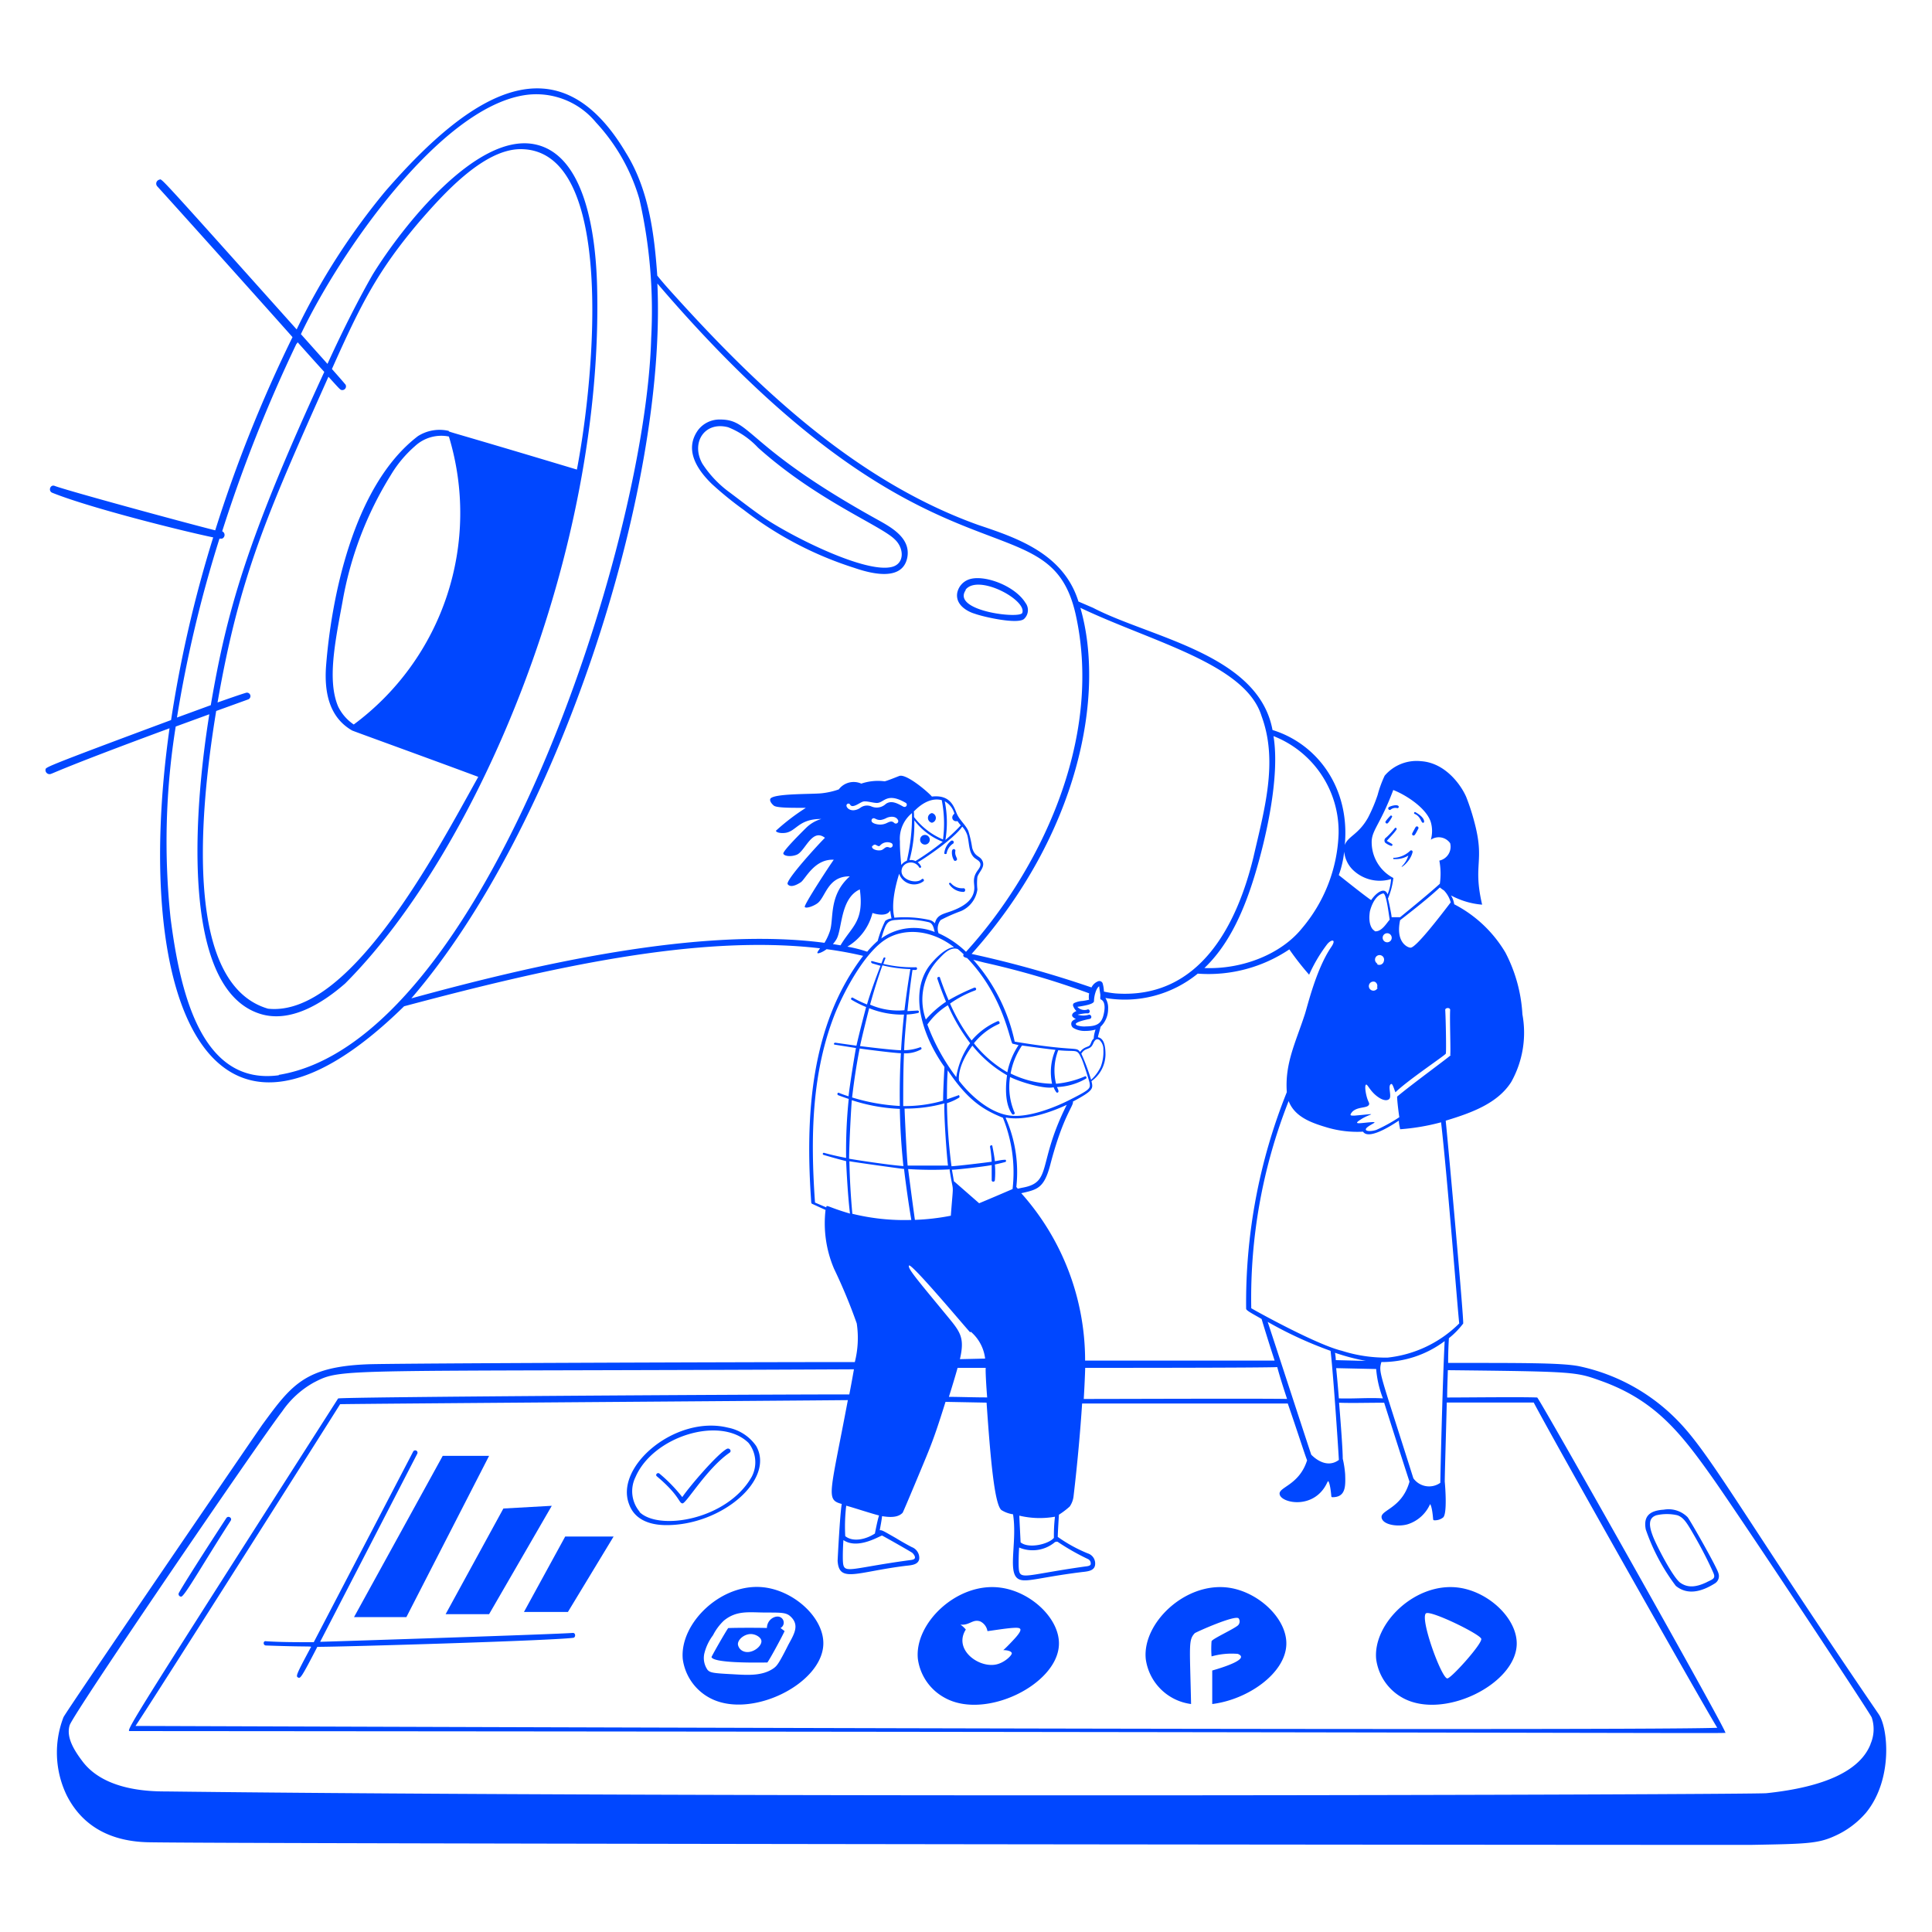 <svg xmlns="http://www.w3.org/2000/svg" viewBox="0 0 200 200" id="Digital-Ads-2--Streamline-Milano"><desc>Digital Ads 2 Streamline Illustration: https://streamlinehq.com</desc><g fill="#0047ff"><path d="M144.32 88.93a2.54 2.54 0 0 0 1.47 -0.36 2.64 2.64 0 0 1 -0.67 1.11c-0.2 0.26 0.86 -0.42 1.11 -1.47a0.15 0.15 0 0 0 -0.25 -0.14 2.6 2.6 0 0 1 -1.66 0.73 0.07 0.07 0 1 0 0 0.13zm-0.32 -1.37a0.11 0.11 0 0 0 0.09 -0.2c-0.09 -0.07 -0.5 -0.28 -0.52 -0.31s0.82 -0.86 1 -1.19c0.07 -0.12 -0.12 -0.24 -0.19 -0.11a7.75 7.75 0 0 1 -0.87 0.94 0.37 0.37 0 0 0 -0.12 0.54 1.93 1.93 0 0 0 0.61 0.33zm2.25 -1.09c0.18 0.09 0.25 -0.07 0.57 -0.68a0.16 0.16 0 0 0 -0.28 -0.16c-0.06 0.1 -0.29 0.52 -0.34 0.63a0.16 0.16 0 0 0 0.05 0.21zm-2.56 -1.28a3.17 3.17 0 0 0 0.43 -0.66 0.14 0.14 0 0 0 -0.15 -0.11 4.7 4.7 0 0 0 -0.52 0.59 0.15 0.15 0 0 0 0.24 0.18zm2.74 -0.94c0.7 0.28 0.66 1 0.92 0.92a0.12 0.12 0 0 0 0.07 -0.15c0 -0.06 0 -0.43 -0.89 -0.94 -0.11 -0.08 -0.21 0.12 -0.1 0.17zm-2.49 -0.42a0.77 0.77 0 0 1 0.72 -0.17c0.07 0 0.13 -0.06 0.14 -0.12 0 -0.32 -0.74 -0.15 -1 0a0.15 0.15 0 0 0 0.14 0.29zm-45.5 7.6c-0.08 -0.11 -0.25 0 -0.18 0.1a1.78 1.78 0 0 0 1.47 0.8c0.26 0 0.23 -0.4 0 -0.38a1.55 1.55 0 0 1 -1.29 -0.52zm0.11 -3.35a1.56 1.56 0 0 0 0.22 1 0.18 0.18 0 0 0 0.22 0c0.26 -0.17 -0.2 -0.43 -0.09 -1 0.04 -0.16 -0.27 -0.31 -0.35 0zm-0.55 0.24a1.51 1.51 0 0 1 0.68 -1 0.19 0.19 0 0 0 0 -0.26 0.19 0.19 0 0 0 -0.25 0 1.89 1.89 0 0 0 -0.68 1.29c0 0.06 0.25 0.11 0.25 -0.03zm-7.17 -34.53c-13.6 -7.53 -13 -10.36 -16.25 -10.36a2.79 2.79 0 0 0 -2.3 1.07c-1.41 1.93 -0.3 3.94 1.42 5.61a36.17 36.17 0 0 0 3.3 2.68 36.93 36.93 0 0 0 11.45 6c2.2 0.76 5 1.24 5.47 -1.06 0.39 -2.02 -1.63 -3.13 -3.09 -3.94zm1.49 4.9c-2.7 0.67 -10.07 -3 -13.1 -5 -1.13 -0.76 -2.32 -1.69 -3.65 -2.69a11.24 11.24 0 0 1 -2.86 -3c-1.21 -2.14 0.2 -4.42 2.67 -3.77a8.49 8.49 0 0 1 3.09 2.11c6.08 5.45 12.73 8.07 14.15 9.49 0.98 0.9 1.05 2.53 -0.3 2.86zM106 64.08a1.24 1.24 0 0 0 0.15 -1.68c-1.11 -1.8 -4.4 -3 -5.92 -2.39a1.86 1.86 0 0 0 -1.14 1.38c-0.21 1.36 1.31 2 1.81 2.14 0.93 0.34 4.42 1.12 5.1 0.55zm-6.07 -3c1.25 -1.73 6.37 1 5.9 2.36 -0.2 0.66 -7.45 -0.19 -5.83 -2.39zM42.07 167.4l8.56 -16.69h-4.8l-9.18 16.69h5.42zm8.56 -0.3 6.49 -11.22 -5.01 0.28 -5.98 10.94h4.5zm8.16 -0.23 4.73 -7.81h-5.01l-4.27 7.81h4.55zm39.04 8.9c4.19 2.3 11.66 -1.4 11.79 -5.53 0.09 -2.64 -2.84 -5.44 -6 -5.88 -4.49 -0.65 -9 3.67 -8.6 7.39a5.39 5.39 0 0 0 2.81 4.02zm3.65 -7.92a1.36 1.36 0 0 1 0.74 1c0.17 0 1.82 -0.28 2.64 -0.33s1.23 0 0 1.3c-0.42 0.45 -0.78 0.81 -1 1 0.4 0 0.83 0.1 0.88 0.31s-0.81 1.07 -1.76 1.2c-1.82 0.26 -4.27 -1.63 -3 -3.64a2.49 2.49 0 0 0 -0.56 -0.51c0.96 0.1 1.27 -0.61 2.06 -0.33zm-30.8 3.9a5.37 5.37 0 0 0 2.76 4c4.19 2.3 11.66 -1.4 11.79 -5.53 0.09 -2.64 -2.84 -5.43 -6 -5.88 -4.44 -0.63 -8.9 3.66 -8.55 7.41zm8.67 -4.82c1.48 0 2 0 2.42 0.35 1.07 0.92 0.43 1.89 -0.17 3 -1 2 -1.19 2.17 -1.49 2.4 -1.22 0.88 -2.87 0.71 -4.37 0.63 -1.91 -0.1 -2.22 -0.15 -2.49 -0.44a2.14 2.14 0 0 1 -0.34 -1.69 5.23 5.23 0 0 1 0.9 -1.9 5.57 5.57 0 0 1 1.12 -1.51c1.35 -1.11 2.65 -0.84 4.42 -0.84z" stroke-width="1"></path><path d="M75.38 168.54c-0.33 0.48 -1.52 2.56 -1.73 3 0.07 0.08 0 0.65 5.79 0.56 0.35 -0.5 1.57 -2.77 1.78 -3.25l-0.42 -0.32a0.63 0.63 0 0 0 0 -1.11c-0.47 -0.26 -1.39 0.18 -1.41 1.11 -0.69 -0.03 -3.39 -0.03 -4.01 0.01zm2.62 0.65c0.34 0.07 0.78 0.33 0.82 0.67 0.06 0.59 -1 1.39 -1.81 1.1a0.91 0.91 0 0 1 -0.62 -0.73c-0.03 -0.58 0.86 -1.23 1.61 -1.04zm45.3 7.21c-0.13 -6.1 -0.29 -6.62 0.38 -7.33 0.08 -0.09 4.22 -1.95 4.55 -1.53a0.56 0.56 0 0 1 -0.09 0.73c-0.55 0.44 -2.62 1.37 -2.72 1.63a10.13 10.13 0 0 0 0 1.57 7.62 7.62 0 0 1 2.72 -0.26c1.25 0.5 -1.35 1.35 -2.65 1.72v3.47c3.72 -0.46 7.58 -3.2 7.67 -6.16 0.09 -2.64 -2.84 -5.43 -5.94 -5.88 -4.5 -0.65 -9 3.67 -8.61 7.39a5.44 5.44 0 0 0 4.69 4.65zm21.92 -0.63c4.19 2.3 11.66 -1.4 11.79 -5.53 0.08 -2.64 -2.84 -5.43 -5.95 -5.88 -4.49 -0.65 -8.95 3.67 -8.6 7.39a5.38 5.38 0 0 0 2.76 4.02zm2.41 -8.76c0.49 -0.33 5.58 2.15 5.71 2.64s-3.15 4.14 -3.52 4.1c-0.62 -0.06 -2.88 -6.28 -2.19 -6.75zm-120.1 3.33c5.17 0.19 4.73 0 4.61 0.26 -1.48 2.76 -1.53 2.92 -1.29 3.05s0.32 0.08 2 -3.17c2.7 0 24 -0.63 26.45 -0.93 0.32 0 0.31 -0.53 0 -0.51 -2.1 0.15 -24 0.86 -26.16 0.92l10.06 -19.48a0.24 0.24 0 0 0 -0.42 -0.23L32.48 170c-1.82 0 -3.43 0 -4.94 -0.1 -0.32 -0.07 -0.33 0.43 -0.01 0.44zm48 -19.96c0.24 -0.17 0 -0.52 -0.28 -0.4 -1 0.53 -3.91 3.94 -4.62 5a16 16 0 0 0 -2.37 -2.44c-0.2 -0.15 -0.46 0.13 -0.26 0.29 2.38 2 2.26 2.78 2.65 2.8s2.52 -3.63 4.88 -5.25z" stroke-width="1"></path><path d="M69 157.88c5.76 0 11.24 -4.74 9.28 -8.19a4.62 4.62 0 0 0 -2.92 -1.9c-5.4 -1.34 -11.75 4 -10.24 7.92 0.51 1.44 1.88 2.17 3.88 2.17zm-2.77 -1.37a3.3 3.3 0 0 1 -0.44 -3.61c1.82 -4.22 8.79 -6.37 11.7 -3.53a3.22 3.22 0 0 1 0.33 3.5c-2.53 4.47 -9.64 5.64 -11.63 3.64zm-42.8 0.64c-0.85 1.29 -4.17 6.41 -4.91 7.74a0.26 0.26 0 0 0 0.24 0.39c0.34 0 2.32 -3.52 5.12 -7.86 0.19 -0.29 -0.26 -0.56 -0.45 -0.27zm151.27 -0.09a2.78 2.78 0 0 0 -2.46 -0.78c-1.44 0.09 -2.14 0.65 -1.87 2.05a21 21 0 0 0 3.11 5.84c1.22 1 2.68 0.59 4 -0.23a0.89 0.89 0 0 0 0.41 -1.08c-0.12 -0.55 -2.89 -5.43 -3.19 -5.8zm2 6.72c-1.17 0.56 -2 0.59 -2.75 0.07s-2.45 -3.81 -2.83 -4.79 -0.57 -1.91 0.35 -2.2a4.81 4.81 0 0 1 2.17 0c0.65 0.22 1 0.8 1.73 2.07 0.85 1.46 1.61 3 2 3.9 0.25 0.58 -0.05 0.64 -0.68 0.95zM95.75 87.43a0.49 0.49 0 0 0 0 -1 0.49 0.49 0 0 0 0 1zm0.72 -2.26a0.51 0.51 0 0 0 0 -1 0.51 0.51 0 0 0 0 1z" stroke-width="1"></path><path d="M194.46 177.42c-13.67 -20 -17.29 -26.76 -20.71 -30.28a20 20 0 0 0 -10.34 -5.72c-1.87 -0.35 -6 -0.33 -13.5 -0.33 0 -1.27 0.06 -2.22 0.08 -2.56a8.48 8.48 0 0 0 1.48 -1.52c0.05 -0.72 -1.51 -18 -1.81 -21 2.76 -0.83 5.39 -1.82 6.78 -4a10.45 10.45 0 0 0 1.16 -7 15.71 15.71 0 0 0 -1.76 -6.4 13.19 13.19 0 0 0 -5.3 -5c-0.17 -1.08 -0.76 -1.06 0.28 -0.62a8.06 8.06 0 0 0 2.61 0.66c-1 -4.31 0.34 -4.37 -0.84 -8.69a22.51 22.51 0 0 0 -0.8 -2.44c-0.52 -1.22 -2.14 -3.54 -4.66 -3.72a4.34 4.34 0 0 0 -3.79 1.5 11.77 11.77 0 0 0 -0.73 2 16.21 16.21 0 0 1 -1 2.36c-1 1.76 -2.07 1.9 -2.4 2.82 0.56 -5.84 -2.78 -10.46 -7.48 -11.91 -1.45 -7.85 -12.64 -9.56 -18.58 -12.65l-1.51 -0.65c-1.55 -5 -6.45 -6.61 -10.38 -7.93 -13 -4.66 -23.31 -14.75 -31.66 -24 -0.48 -0.53 -1 -1.11 -1.56 -1.81 -0.31 -4.42 -0.9 -8.95 -3.25 -12.72 -7 -11.78 -15.93 -6.35 -24.91 4a70.14 70.14 0 0 0 -9.17 14.29C15.9 17.55 16.79 18.54 16.5 18.6a0.42 0.42 0 0 0 -0.22 0.69c2.28 2.5 12.74 14.17 14 15.61a142.4 142.4 0 0 0 -8 20c-3.56 -0.9 -15.47 -4.15 -16.62 -4.6 -0.46 -0.18 -0.7 0.53 -0.25 0.71C9.3 52.58 19 55 22.07 55.63a128.63 128.63 0 0 0 -4.36 18.91c-13.63 5.07 -12.93 4.88 -13 5.14a0.42 0.42 0 0 0 0.42 0.46c0.3 0 0.2 -0.24 12.42 -4.75 -3.95 28 4.05 48.62 24.28 28.78 15 -4 30.41 -7.49 43.06 -6 -0.2 0.28 -0.32 0.44 -0.26 0.5s0.48 -0.07 0.94 -0.41a38.23 38.23 0 0 1 3.78 0.69c-5.49 7.19 -6 16.66 -5.37 25.53a0.19 0.19 0 0 0 0.16 0.17c0.44 0.2 0.88 0.41 1.32 0.6a12 12 0 0 0 0.88 6.09 56.33 56.33 0 0 1 2.35 5.66 10.12 10.12 0 0 1 -0.2 4c-10.8 0 -47.43 0.12 -50.41 0.23 -6.5 0.25 -7.9 2.12 -10.92 6.25 -0.19 0.25 -20.41 29.81 -20.59 30.29a10.16 10.16 0 0 0 0.35 8.11c1.7 3.33 4.73 4.75 8.43 4.83 8.07 0.17 164.93 0.29 166 0.27 5.51 -0.1 6.83 -0.12 8.54 -0.9a9.17 9.17 0 0 0 3.28 -2.43c2.83 -3.47 2.28 -8.86 1.29 -10.23zM151.06 137a12.38 12.38 0 0 1 -7.43 3.54 15 15 0 0 1 -4.73 -0.71c-2.53 -0.61 -8.55 -3.92 -9.37 -4.4a55.63 55.63 0 0 1 3.87 -21.45c0.64 1.68 2.43 2.28 4.06 2.76a11 11 0 0 0 3.64 0.41c0.66 1 3.56 -1.07 3.71 -1.14 0 0.3 0.08 0.6 0.13 0.89a22.65 22.65 0 0 0 4.24 -0.72c0.66 5.75 1.73 19.62 1.88 20.82zm-64.92 16.75c-0.16 1.49 0.16 1.71 1 1.94 -0.19 1 -0.43 5.83 -0.43 5.88 0.14 2.33 1.95 1.16 7 0.53 0.6 -0.07 1.35 -0.09 1.45 -0.73a1.2 1.2 0 0 0 -0.76 -1.21c-0.13 -0.06 -1 -0.53 -1.66 -0.94 -1.29 -0.73 -1.41 -0.83 -1.67 -0.81 0.06 -0.33 0.21 -1.1 0.24 -1.46 1.07 0.18 1.73 0.07 2.13 -0.35 0.07 -0.07 2.5 -5.91 2.53 -6 0.71 -1.72 1.19 -3.19 1.91 -5.48l4.25 0.08c0.39 5.69 0.82 10.61 1.55 11.13a3.1 3.1 0 0 0 1.19 0.43c0.43 2.73 -0.51 5.74 0.4 6.58 0.68 0.62 1.95 0 6.64 -0.59 0.58 -0.07 1.35 -0.09 1.45 -0.73a1.1 1.1 0 0 0 -0.77 -1.22 15.33 15.33 0 0 1 -3.09 -1.7c0 -0.43 0.1 -2 0.12 -2.3a8 8 0 0 0 1.12 -0.85 2.34 2.34 0 0 0 0.4 -1.11c0.41 -3.48 0.7 -6.78 0.88 -9.55h21.29c1 2.89 1.79 5.37 2 5.88 -0.82 2.6 -3 2.77 -2.84 3.52 0.15 0.91 3.51 1.62 4.87 -1.11a1.18 1.18 0 0 1 0.15 -0.26s0.2 0.11 0.33 1.58c0 0.06 0.06 0.09 0.12 0.09 1.39 0 1.35 -1.16 1.31 -2.37A10.24 10.24 0 0 0 139 151c0 -0.88 -0.18 -3.35 -0.38 -5.79 1.42 0.05 2.67 0 4.67 0 0.79 2.5 2.37 7.43 2.62 8.17 -0.77 2.77 -3 2.92 -2.89 3.71s1.76 1 2.74 0.69a3.78 3.78 0 0 0 2.28 -2.07s0.2 0.11 0.32 1.58a0.12 0.12 0 0 0 0.12 0.09 1.38 1.38 0 0 0 0.91 -0.29c0.44 -0.38 0.22 -3.18 0.17 -3.72 0 -0.76 0.12 -4.58 0.21 -8.18h9c2.33 4.4 17.48 31.2 19 33.67 -9.58 0.37 -162.79 -0.19 -163.74 -0.19 2 -3 19.5 -30.63 21.18 -33.31 3.46 -0.06 46.43 -0.36 52.56 -0.42 -0.91 4.82 -1.48 7.39 -1.63 8.81zm1.17 5.68c1.48 1 3.69 -0.4 4 -0.47 0.25 0.12 3 1.68 3.13 1.79s0.34 0.39 0.26 0.56 -0.43 0.18 -0.62 0.21c-6.54 0.89 -6.78 1.56 -6.83 -0.11 -0.01 -0.68 0.02 -1.41 0.06 -1.98zm12.81 -60.25c3.77 3.93 4.4 8.54 4.69 8.86l0.63 0.15a7.88 7.88 0 0 0 -1.16 2.81 12.21 12.21 0 0 1 -3.46 -3 6.86 6.86 0 0 1 2.59 -2c0.17 -0.07 0 -0.36 -0.12 -0.29a7.32 7.32 0 0 0 -2.71 2 19.3 19.3 0 0 1 -2.23 -3.82 11.06 11.06 0 0 1 2.59 -1.36 0.15 0.15 0 0 0 -0.08 -0.29 21.33 21.33 0 0 0 -2.66 1.3c-0.33 -0.76 -0.62 -1.53 -0.89 -2.31 0 -0.18 -0.33 -0.1 -0.28 0.07q0.41 1.23 0.9 2.4a10.73 10.73 0 0 0 -2.09 1.84 6.07 6.07 0 0 1 1.31 -6.23c0.49 -0.51 1.2 -1.34 2 -1.06 0.21 0.17 0.42 0.36 0.62 0.55l-0.06 0.07c0.03 0.13 -0.01 0.19 0.41 0.31zm33.09 13.88a58.45 58.45 0 0 0 -4.21 22.42c0 0.2 0.79 0.58 1.6 1.06 0.33 1.11 0.81 2.65 1.35 4.31h-19.62a26 26 0 0 0 -6.61 -17.33c1.66 -0.37 2.36 -0.51 3 -2.93 1.33 -5.13 2.49 -6.18 2.34 -6.55 2.16 -1.16 2.11 -1.34 1.93 -2.12a3.45 3.45 0 0 0 1.45 -2.72c0 -0.74 -0.09 -1.71 -0.78 -1.82 0 -0.12 0.21 -0.8 0.27 -1.09a2.53 2.53 0 0 0 0.78 -1.84 1.91 1.91 0 0 0 -0.28 -1.14 11.94 11.94 0 0 0 9.56 -2.52 15 15 0 0 0 9.48 -2.51 29 29 0 0 0 2.05 2.62 15.94 15.94 0 0 1 1.82 -3.09c0.44 -0.6 1.07 -0.65 0.46 0.24 -1.59 2.33 -2.49 6.28 -2.74 7 -0.97 2.95 -2.06 5.06 -1.85 8.01zm9.95 31.7c-1.52 -0.09 -3 0.05 -4.56 0 -0.09 -1.13 -0.19 -2.23 -0.28 -3.13l4.14 0.09a10.82 10.82 0 0 0 0.7 3.04zM143 141a10.83 10.83 0 0 0 6.55 -2.17c-0.22 4.38 -0.44 13.69 -0.45 14.67a2 2 0 0 1 -2.79 -0.47c-3.5 -11.09 -3.62 -10.91 -3.31 -12.03zm-4.72 -0.2c0 -0.29 -0.05 -0.55 -0.08 -0.76a22.83 22.83 0 0 0 3.19 0.84zm0.36 10.3c-1.37 1.06 -2.73 -0.34 -2.9 -0.51 -0.69 -2.06 -4 -12.22 -4.51 -13.75a41 41 0 0 0 6.51 3c0.26 2.16 0.76 9.5 0.86 11.3zm-5.35 -6.28c-2.41 -0.06 -17.45 0 -21.1 0 0.07 -1.19 0.12 -2.27 0.15 -3.22 1.7 0 18.64 0 19.88 -0.08 0.31 1.15 0.68 2.27 1.03 3.34zm-29.14 -29.13c1.94 0.36 4.51 -0.49 6.28 -1.32 -3.07 6.09 -1.48 8 -4.54 8.57 -0.72 0.14 -0.44 0.16 -0.68 -0.06a13.92 13.92 0 0 0 -1.1 -7.15zm-3.48 -7.44a12.59 12.59 0 0 0 3.58 3.06c0 0.07 -0.46 2.64 0.51 4 0.11 0.16 0.36 0 0.26 -0.15a6.69 6.69 0 0 1 -0.46 -3.67c1.07 0.54 3.62 1.29 4.51 1.06a2.1 2.1 0 0 0 0.29 0.53 0.13 0.13 0 0 0 0.21 -0.13c0 -0.14 -0.1 -0.28 -0.15 -0.42a6.46 6.46 0 0 0 3 -0.87c0.13 -0.07 0 -0.3 -0.1 -0.24a9.68 9.68 0 0 1 -3 0.77 5.83 5.83 0 0 1 0.23 -3.47c2 0.19 1.91 -0.2 2.41 0.86 0.18 0.36 0.81 2.36 0.83 2.51 0.11 0.59 0.05 0.7 -2 1.74 -1.68 0.86 -4.24 1.83 -6.09 1.67 -2.06 -0.18 -4.11 -1.93 -5.41 -3.61 -0.02 0.01 -0.29 -1.4 1.34 -3.6zm8.29 3.94a10.15 10.15 0 0 1 -4.34 -1.06 7.41 7.41 0 0 1 1.18 -2.9s2.1 0.3 3.46 0.45a5.8 5.8 0 0 0 -0.34 3.55zm3 -3.15c0.43 -0.66 0.88 -0.28 1.2 -1 0.12 -0.28 0.31 -0.61 0.66 -0.38a1.31 1.31 0 0 1 0.4 1 4.34 4.34 0 0 1 -0.27 1.77 4.43 4.43 0 0 1 -1 1.35 21.67 21.67 0 0 0 -1.01 -2.7zm-2.86 50.16c-0.55 0.66 -2.63 1.15 -3.45 0.46 0 -0.13 -0.12 -2.35 -0.13 -2.76a9.1 9.1 0 0 0 3.69 0.11 16.64 16.64 0 0 0 -0.11 2.19zm-3.6 1a3.59 3.59 0 0 0 3.61 -0.48 0.38 0.38 0 0 1 0.38 -0.11 24.12 24.12 0 0 0 3.17 1.8 0.5 0.5 0 0 1 0.24 0.55c-0.09 0.17 -0.42 0.18 -0.62 0.21 -6.55 0.92 -6.78 1.55 -6.83 -0.1 -0.01 -0.64 0.01 -1.29 0.05 -1.85zm8.5 -56.72c0.47 0.26 0.36 1.07 0.25 1.53 -0.22 1 -0.77 1.21 -1.71 1.24h-0.07a2.39 2.39 0 0 1 -0.85 -0.07c-0.12 0 -0.26 -0.12 -0.26 -0.17s0.06 -0.25 1.44 -0.53a0.21 0.21 0 0 0 0.17 -0.25 0.24 0.24 0 0 0 -0.23 -0.19 2 2 0 0 1 -1.19 0 6.27 6.27 0 0 1 0.85 -0.14h0.25a0.21 0.21 0 0 0 0.15 -0.14 0.25 0.25 0 0 0 -0.07 -0.24 0.18 0.18 0 0 0 -0.2 0 1 1 0 0 1 -1 -0.29c0.52 -0.09 1.73 -0.25 1.72 -0.6 0 -0.51 0.22 -1.35 0.54 -1.53 0 0.17 0.09 0.63 0.12 0.9 -0.02 0.44 -0.02 0.44 0.09 0.48zm-1.22 0a6 6 0 0 1 -0.73 0.14 2.26 2.26 0 0 0 -0.88 0.23 0.26 0.26 0 0 0 -0.09 0.25 1.35 1.35 0 0 0 0.35 0.56c-0.15 0.07 -0.36 0.18 -0.42 0.33a0.24 0.24 0 0 0 0 0.22 0.78 0.78 0 0 0 0.37 0.27c-0.27 0.1 -0.42 0.23 -0.46 0.36a0.51 0.51 0 0 0 0.19 0.57 2.29 2.29 0 0 0 1.3 0.31 3.74 3.74 0 0 0 1 -0.14 3.54 3.54 0 0 0 -0.19 0.94c-0.25 0.2 -0.26 0.5 -0.41 0.69s-0.62 0.15 -1 0.69c-0.45 -0.6 -0.31 0 -6.77 -1.07a18.6 18.6 0 0 0 -4.23 -8.41c-0.09 -0.1 -0.24 -0.1 1.14 0.24a85.14 85.14 0 0 1 10.8 3.17 2 2 0 0 0 -0.02 0.64zm-14.64 0.61a19.09 19.09 0 0 0 2.29 3.9 8.2 8.2 0 0 0 -1.44 3.51 21.32 21.32 0 0 1 -2.99 -5.44 7.18 7.18 0 0 1 2.09 -1.98zm1.09 9.29 -1.2 0.42c0 -1 0 -2 0.08 -3 2.11 3.16 3.73 4.1 5.71 4.91a15 15 0 0 1 1 7.38c-0.83 0.36 -2.8 1.2 -3.46 1.47l-2.55 -2.23c-0.1 -0.08 0 0.23 -0.27 -1.24 0.47 0 3.22 -0.31 4.12 -0.48v1.56c0 0.21 0.31 0.21 0.33 0a9.74 9.74 0 0 0 0 -1.62c0.36 -0.08 0.72 -0.16 1.07 -0.26 0.12 0 0.1 -0.25 0 -0.23 -0.36 0 -0.72 0.09 -1.07 0.15 -0.06 -0.53 -0.15 -1 -0.26 -1.56 0 -0.16 -0.27 -0.09 -0.24 0.07a13.19 13.19 0 0 1 0.17 1.54c-0.74 0.11 -3.52 0.44 -4.16 0.47a54 54 0 0 1 -0.47 -6.53 5.53 5.53 0 0 0 1.28 -0.59c0.05 -0.11 -0.01 -0.28 -0.13 -0.24zm3 31.28c-1.34 0 -2.68 -0.05 -4 -0.06 0.26 -0.83 0.62 -2 0.9 -3h2.91c-0.04 0.59 0.13 2.84 0.15 3.05zm-4 -24h-4.27c-0.12 -1.3 -0.3 -5.23 -0.32 -5.9a15 15 0 0 0 4.13 -0.54c-0.08 1.09 0.23 5.39 0.37 6.48zm0.06 0.36c0.43 2.87 0.43 0.92 0.14 4.83a23.3 23.3 0 0 1 -3.72 0.43c-0.28 -2 -0.67 -5 -0.7 -5.26a38.19 38.19 0 0 0 4.19 0.04zm2.22 16.85a4.34 4.34 0 0 1 1.47 2.77l-2.61 0.06c0.54 -2.33 0 -2.86 -1.47 -4.65 -3 -3.64 -4 -4.8 -3.79 -5.05 0.38 -0.11 5.89 6.48 6.31 6.91zm49.7 -28.67c-0.05 0.12 -4.07 3.05 -5.58 4.32 0 0.52 0.2 2 0.23 2.13a16.76 16.76 0 0 1 -2.39 1.32c-0.73 0.23 -1.46 0.11 -0.86 -0.33s1.35 -0.59 -0.44 -0.4c-0.69 0.07 -1 0.08 -0.26 -0.38 0.91 -0.6 2.06 -0.62 -0.7 -0.37 -0.41 0 -0.54 0 -0.24 -0.38 0.56 -0.59 1.57 -0.35 1.75 -0.76 0.07 -0.17 -0.08 -0.25 -0.23 -0.79s-0.23 -1.22 -0.07 -1.28 0.44 0.79 1.37 1.37c0.11 0.07 0.65 0.4 1 0.14s-0.21 -1.47 0.25 -1.58c0.15 0 0.33 0.72 0.42 0.86 1.26 -1.24 5.15 -3.83 5.21 -4s0 -3.51 -0.06 -4.53c0 -0.23 0.5 -0.27 0.51 0 -0.06 1.05 0.08 4.51 0 4.7zm-7.59 -9.43a0.47 0.47 0 1 1 0.64 -0.29 0.48 0.48 0 0 1 -0.73 0.33zm0 2.46a0.47 0.47 0 1 1 -0.29 -0.59 0.47 0.47 0 0 1 0.2 0.63zm1.13 -5.6a0.48 0.48 0 0 1 0.3 0.59 0.47 0.47 0 1 1 -0.3 -0.59zm-1.41 -0.28c-0.18 0 -0.74 -0.51 -0.54 -1.93 0 -0.09 0.38 -1.71 1.38 -1.93 0.32 -0.07 0.55 1.91 0.68 2.72 -0.27 0.26 -0.86 1.36 -1.61 1.18zM146 98.1c-0.24 0 -1.56 -0.51 -1.06 -2.84 0.23 -0.19 2.7 -2.06 4.11 -3.39 0.13 0.1 0.27 0.21 0.43 0.31a2.91 2.91 0 0 1 0.7 1.23c-1.07 1.4 -3.67 4.8 -4.18 4.69zM142 87c0.09 -1.15 0.94 -1.79 2.23 -5.22 1.38 0.54 3.46 1.91 3.89 3.34a3.3 3.3 0 0 1 0 1.81 1.44 1.44 0 0 1 2 0.36 1.47 1.47 0 0 1 -1.12 1.8 7.2 7.2 0 0 1 0.05 2.4c-1.44 1.3 -4 3.36 -4.11 3.46h-0.88c0 -0.18 -0.2 -1.21 -0.38 -1.93a7.74 7.74 0 0 0 0.56 -2.13A4.18 4.18 0 0 1 142 87zm-2 3a4 4 0 0 0 4 1 5 5 0 0 1 -0.36 1.59c-0.29 -0.83 -1.18 -0.18 -1.7 0.59 -0.63 -0.43 -2.17 -1.65 -3.35 -2.59a10.09 10.09 0 0 0 0.56 -2.43A3.06 3.06 0 0 0 140 90zm-8.17 -13.8a10.61 10.61 0 0 1 6.74 10.13 16 16 0 0 1 -3.81 9.79c-2.14 2.64 -6.14 4.25 -10.08 4.09 2.19 -2.09 3.84 -5.12 5.18 -9.5 1.22 -3.98 2.66 -10.38 1.97 -14.51zm-1.23 -2.06c1.74 4.71 0.27 9.73 -0.85 14.62 -1.63 6.69 -5.41 14.7 -14.25 14.08a9.62 9.62 0 0 1 -1.22 -0.19 3.51 3.51 0 0 0 -0.12 -0.8 0.36 0.36 0 0 0 -0.45 -0.28 1.28 1.28 0 0 0 -0.72 0.65 111 111 0 0 0 -12.41 -3.47c11.09 -12.39 13.87 -26.8 11.26 -35.83 7.44 3.55 17.1 5.8 18.76 11.22zM22.72 55.76h0.26A0.41 0.41 0 0 0 23 55a151.84 151.84 0 0 1 7.68 -19.39 0.44 0.44 0 0 0 0.13 -0.18c1.06 1.19 2 2.24 2.76 3.07C25.38 56.23 23.42 63.62 21.82 73l-3.5 1.28a129.9 129.9 0 0 1 4.4 -18.52zm13 -16c-0.17 -0.21 -0.65 -0.76 -1.36 -1.56 3 -6.72 4.73 -10.16 9.05 -15.25 2.32 -2.67 6.58 -7.51 10.48 -7.51 9.87 0 7.69 23.46 5.83 33.17 -13.9 -4.18 -13.29 -3.88 -13.25 -4a4.18 4.18 0 0 0 -3.21 0.54c-6.82 5.21 -9 17.17 -9.51 23.85 -0.19 2.71 0.35 5.27 2.7 6.62 0.1 0.06 7.8 2.84 13.06 4.8 -4.25 7.6 -13.26 24.9 -21.76 24 -8.37 -2.44 -7.35 -18.8 -5.37 -30.82l3.29 -1.19a0.36 0.36 0 0 0 -0.21 -0.69c-0.54 0.16 -1.58 0.52 -2.94 1C24.8 59.64 27.59 53.36 34 39c1.22 1.34 1.23 1.38 1.43 1.38a0.38 0.38 0 0 0 0.33 -0.58zm0.9 35.24A4.76 4.76 0 0 1 35 73.13c-1.12 -2.67 -0.34 -6.55 0.45 -10.8a36.81 36.81 0 0 1 5 -13.14 12.36 12.36 0 0 1 2.5 -3 4 4 0 0 1 3.52 -1A27.25 27.25 0 0 1 36.62 75zm-7.76 36.31c-7.94 1.07 -10.19 -8.36 -11.2 -16.25a75.29 75.29 0 0 1 0.53 -19.85l3.48 -1.27c-1.43 8.81 -3.28 28.26 5.22 31 3.1 1 6.4 -1 8.84 -3.13 13.84 -13.87 26.79 -44.67 26.08 -72.19 -0.14 -5.39 -1.23 -13.72 -6.55 -14.7 -5.95 -1.09 -13.5 8.35 -16.68 13.5 -1.34 2.34 -3 5.56 -4.68 9.25l-2.75 -3.08c4 -8.41 14.3 -23.31 23.09 -24.73a8 8 0 0 1 7.45 2.81 19.74 19.74 0 0 1 4.5 7.94A52.19 52.19 0 0 1 67.41 35c-0.58 21.73 -17.41 72.84 -38.55 76.27zM85.35 97.6c-12.94 -1.71 -30.17 2.29 -42.77 5.75 15.08 -17.5 26.47 -52.45 25.47 -74 28.29 33.07 40.38 21.86 43.27 34.11 3.06 13.43 -4.13 27.21 -11.32 35.07a9.89 9.89 0 0 0 -2.84 -1.92 1.41 1.41 0 0 1 0.22 -1.37 16.94 16.94 0 0 1 2.09 -0.92 2.86 2.86 0 0 0 1.71 -2.24 5.64 5.64 0 0 1 0 -1.3c0.16 -0.52 0.8 -1 0.54 -1.62s-0.79 -0.39 -1.08 -1.39a11.39 11.39 0 0 0 -0.4 -1.75c-0.29 -0.64 -0.86 -1.08 -1.16 -1.72s-0.58 -2.07 -2.61 -1.84c-0.39 -0.47 -2.67 -2.41 -3.38 -2.13 -0.2 0.07 -1.31 0.53 -1.52 0.55a5.39 5.39 0 0 0 -2.41 0.24 1.93 1.93 0 0 0 -2.33 0.6 7.94 7.94 0 0 1 -1.78 0.4c-1 0.11 -5.17 0 -5.32 0.61 -0.07 0.3 0.34 0.64 0.38 0.67 0.35 0.28 2.5 0.21 3.31 0.23a22.55 22.55 0 0 0 -3.1 2.37c0.05 0.2 0.52 0.26 0.86 0.23 1.26 -0.09 1.4 -1.46 3.84 -1.45a3.71 3.71 0 0 0 -1.52 0.87c-0.46 0.45 -2.49 2.46 -2.41 2.72s0.79 0.35 1.39 0.11c0.87 -0.35 1.57 -2.8 2.92 -1.75 -0.45 0.42 -4.14 4.42 -3.86 4.8s0.89 0.11 1.36 -0.2 1.39 -2.43 3.41 -2.33c-0.44 0.61 -3.13 4.71 -3 4.89s0.85 -0.06 1.28 -0.36c0.88 -0.6 1.05 -2.84 3.38 -2.81 -2.25 2 -1.61 4.45 -2.08 5.73a6 6 0 0 1 -0.54 1.15zm9.3 -12.68a6.84 6.84 0 0 0 2.94 2.22 27.12 27.12 0 0 1 -2.82 2 1 1 0 0 0 -0.62 -0.1 14.25 14.25 0 0 0 0.5 -4.12zM94.6 84c0.12 -0.09 1.37 -1.56 2.89 -1.17a12.55 12.55 0 0 1 0.13 4.07 7.32 7.32 0 0 1 -3 -2.32 5.15 5.15 0 0 0 -0.02 -0.58zm-0.72 5.1a1.32 1.32 0 0 0 -0.58 0.44s-0.16 -1.46 -0.14 -2.43a3.42 3.42 0 0 1 1.25 -2.94 20.41 20.41 0 0 1 -0.53 4.92zm-0.34 -5.58c-0.61 -0.34 -1.27 -0.72 -1.85 -0.29a1.37 1.37 0 0 1 -1.49 0.25 1.16 1.16 0 0 0 -1.15 0.15 1.36 1.36 0 0 1 -0.72 0.25c-0.59 0 -0.88 -0.52 -0.59 -0.67a0.19 0.19 0 0 1 0.26 0.08c0.24 0.45 1 -0.22 1.35 -0.31s1 0.14 1.43 0.14c0.75 0 1 -1.16 3 0a0.23 0.23 0 0 1 -0.24 0.39zm-3.19 1.21c0.21 -0.12 0.33 0.19 0.84 0.15a2 2 0 0 0 0.61 -0.22c0.44 -0.18 1 -0.17 1.18 0.28a0.25 0.25 0 0 1 -0.41 0.25c-0.24 -0.23 -0.43 -0.15 -0.75 0a1.56 1.56 0 0 1 -0.72 0.17c-0.28 0 -0.88 -0.12 -0.88 -0.4a0.25 0.25 0 0 1 0.13 -0.24zm0 2.84a0.24 0.24 0 0 1 0.35 -0.09c0.32 0.18 0.33 0.12 0.45 0a1 1 0 0 1 1.11 -0.21 0.25 0.25 0 0 1 -0.2 0.46c-0.49 -0.19 -0.52 0.3 -1 0.3 -0.35 0.03 -0.92 -0.16 -0.76 -0.47zm5.9 7.67a12 12 0 0 0 -3.67 -0.24c0 -0.17 -0.49 -1.36 0.5 -4.55a1.63 1.63 0 0 0 2.53 0.77c0.11 -0.14 -0.07 -0.33 -0.2 -0.2 -0.58 0.56 -2.51 0 -2 -1.22a1 1 0 0 1 1.75 0 0.11 0.11 0 0 0 0.19 -0.1 1.18 1.18 0 0 0 -0.35 -0.44c0.4 -0.18 3.73 -2.39 4.61 -3.69a2.45 2.45 0 0 1 0.52 0.88c0.22 0.75 0.12 1.74 0.7 2.31 0.21 0.21 0.61 0.34 0.66 0.66s-0.24 0.6 -0.38 0.83c-0.53 0.83 -0.14 1.33 -0.28 2 -0.21 1.11 -1.32 1.69 -2.38 2.08 -0.84 0.3 -1.47 0.38 -1.67 1.25a1.08 1.08 0 0 0 -0.58 -0.35zm0.56 1.26a5.77 5.77 0 0 0 -5.58 0.65c0.47 -1.52 0.55 -1.88 1.6 -1.92a10.4 10.4 0 0 1 3.29 0.23c0.45 0.09 0.54 0.61 0.64 1.03zM99.12 85a3.68 3.68 0 0 0 0.34 0.44 17.49 17.49 0 0 1 -1.59 1.51 11 11 0 0 0 -0.07 -4 2.1 2.1 0 0 1 1 1.28c-0.45 0.37 -0.15 0.88 0.32 0.77zm-12.9 12.73a2.73 2.73 0 0 0 0.35 -0.47c0.63 -1 0.38 -4.26 2.44 -5.19 0.45 3.34 -0.81 3.79 -2 5.79zm1.51 0.26a5.65 5.65 0 0 0 2.59 -3.48c0.39 0.14 1.51 0.41 1.84 -0.27 0 0.13 0.09 0.67 0.13 0.84a1.25 1.25 0 0 0 -0.65 0.25 11.15 11.15 0 0 0 -0.78 2.07 10.5 10.5 0 0 0 -1.09 1.12 13.56 13.56 0 0 0 -2.04 -0.52zm-2.19 27 -1.17 -0.5c-0.47 -6.64 -0.39 -13.51 2.15 -19.76 1 -2.37 3.07 -6.23 5.25 -7.54 1.77 -1.07 4.51 -1.06 7 0.87 -0.89 0 -2.19 1.37 -2.7 2.11 -2 3 -0.38 7.37 1.7 10.28 0 0 -0.14 2.34 -0.14 3.49a14.22 14.22 0 0 1 -4.13 0.56c0 -1.82 0 -3.64 0.08 -5.46a3.38 3.38 0 0 0 1.77 -0.41c0.11 -0.07 0 -0.26 -0.09 -0.22a5 5 0 0 1 -1.66 0.31c0 -0.81 0.23 -3.27 0.27 -3.7a6.14 6.14 0 0 0 1.13 -0.15 0.13 0.13 0 0 0 0 -0.26l-1.06 0.06c0.14 -1.43 0.31 -2.85 0.52 -4.26h0.33c0.19 0 0.19 -0.3 0 -0.28a13.12 13.12 0 0 1 -3.35 -0.35c0.07 -0.18 0.13 -0.36 0.2 -0.53s-0.14 -0.17 -0.19 -0.06 -0.13 0.36 -0.21 0.54c-0.29 -0.06 -0.59 -0.13 -0.88 -0.22s-0.19 0.17 -0.06 0.22l0.85 0.25c-0.51 1.32 -1 2.65 -1.4 4a12 12 0 0 1 -1.49 -0.71 0.13 0.13 0 0 0 -0.12 0.22 11.35 11.35 0 0 0 1.52 0.76s-0.71 2.68 -1 4l-2.2 -0.31c-0.13 0 -0.19 0.18 -0.06 0.2l2.21 0.35c-0.08 0.38 -0.63 3.72 -0.77 5 -0.35 -0.11 -0.69 -0.23 -1 -0.36 -0.15 -0.06 -0.22 0.19 -0.06 0.25 0.35 0.13 0.71 0.26 1.08 0.38a52 52 0 0 0 -0.27 6.11c-0.77 -0.15 -1.54 -0.32 -2.29 -0.53a0.11 0.11 0 0 0 -0.06 0.21c0.78 0.23 1.56 0.45 2.35 0.65 0 0 0.14 3.33 0.4 5.43 -2.17 -0.63 -2.43 -0.95 -2.45 -0.69zm7.61 -10.5a20.67 20.67 0 0 1 -4.94 -0.88q0.29 -2.55 0.78 -5.07c0.73 0.11 3.58 0.47 4.27 0.49 -0.1 1.77 -0.14 3.59 -0.11 5.41zm0 0.35q0.06 2.94 0.37 5.87c-1.41 -0.09 -5.15 -0.67 -5.62 -0.76 0 -1.45 0.22 -5.49 0.28 -6.06a18.32 18.32 0 0 0 4.98 0.9zm0.12 -6.12c-0.72 0 -3.54 -0.34 -4.24 -0.43 0.23 -1.1 0.89 -3.7 0.95 -3.92a9.14 9.14 0 0 0 3.6 0.66 82.44 82.44 0 0 0 -0.3 3.64zm-3.2 -4.72c0.38 -1.37 0.8 -2.74 1.28 -4.07a13.49 13.49 0 0 0 2.89 0.39c-0.24 1.41 -0.44 2.84 -0.61 4.26a7.24 7.24 0 0 1 -3.56 -0.58zm-1.84 21.61c-0.16 -1.8 -0.27 -3.6 -0.3 -5.4 0.3 0.07 5.28 0.77 5.66 0.8 0 0.14 0.38 3.14 0.75 5.28a22.56 22.56 0 0 1 -6.11 -0.64zM91 156.88c-0.15 0.43 -0.38 1.61 -0.43 1.87 -0.94 0.62 -2.28 0.91 -3.07 0.27a18.37 18.37 0 0 1 0.1 -3.15c0.53 0.13 2.69 0.84 3.4 1.01zm102.64 23.67c-1.07 2.73 -4.7 4.44 -10.77 5.08 -1.5 0.16 -109.73 0.49 -165.65 -0.18 -1.75 0 -6.39 -0.09 -8.67 -3.1 -0.88 -1.16 -1.72 -2.51 -1.34 -3.75s19.83 -29.7 22 -32.49a9.65 9.65 0 0 1 3.29 -3c3 -1.54 2.11 -1.1 55.9 -1.36 -0.14 0.79 -0.3 1.68 -0.48 2.6 -10.9 0 -52.81 0.26 -52.92 0.42 -20.9 32.69 -22 34.43 -21.59 34.43 172.71 0.13 165.19 0.3 165.19 0.14 0 -0.46 -19.29 -34.67 -19.47 -34.67 -1.5 -0.07 -7.36 0 -9.32 0 0 -1 0.05 -2 0.07 -2.83 13.06 0.14 13.24 0.17 15.75 1.07 5.68 2 8.33 5.39 11.6 10 3.09 4.38 16.23 24.23 16.53 24.88a3.84 3.84 0 0 1 -0.13 2.76z" stroke-width="1"></path></g></svg>